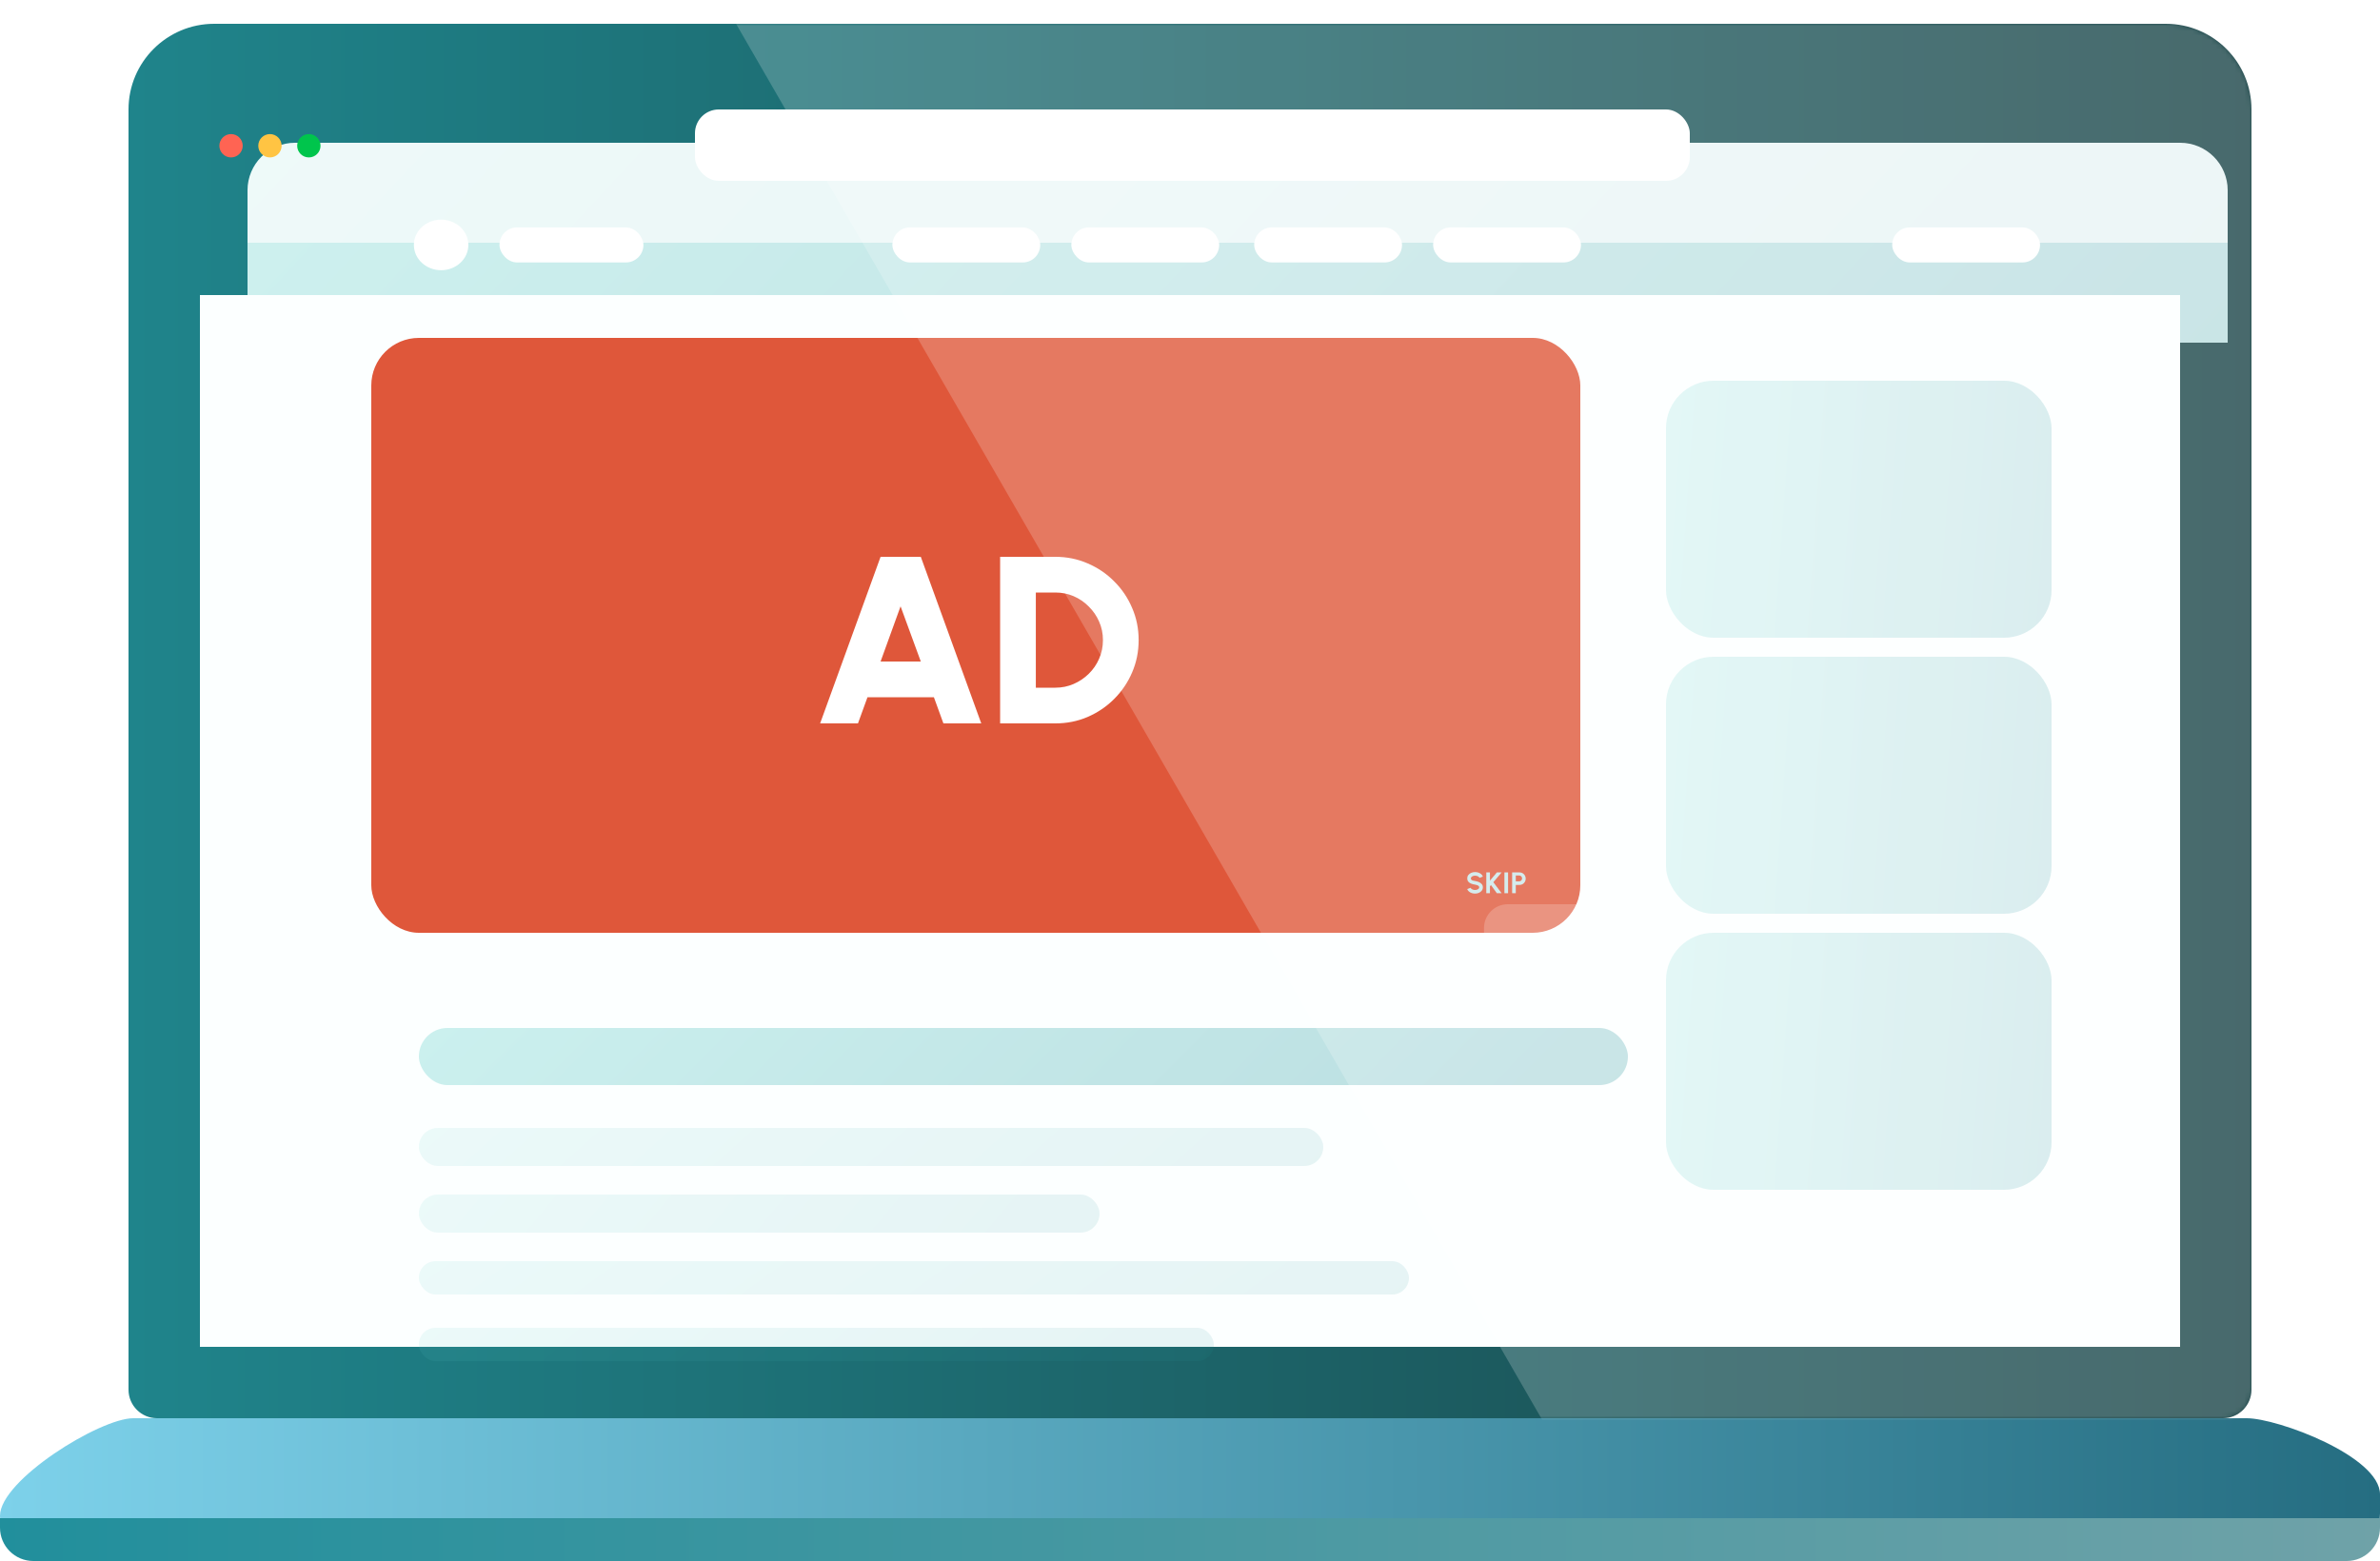 <svg width="500" height="328" viewBox="0 0 500 328" fill="none" xmlns="http://www.w3.org/2000/svg">
<path d="M27 23C27 13.059 35.059 5 45 5H455C464.941 5 473 13.059 473 23V292C473 295.314 470.314 298 467 298H33C29.686 298 27 295.314 27 292V23Z" fill="url(#paint0_linear_470_1552)"/>
<g filter="url(#filter0_d_470_1552)">
<path d="M42 30C42 24.477 46.477 20 52 20H448C453.523 20 458 24.477 458 30V41H42V30Z" fill="white"/>
<path d="M42 30C42 24.477 46.477 20 52 20H448C453.523 20 458 24.477 458 30V41H42V30Z" fill="url(#paint1_linear_470_1552)" fill-opacity="0.1"/>
</g>
<g filter="url(#filter1_d_470_1552)">
<rect x="42" y="41" width="416" height="21" fill="white"/>
<rect x="42" y="41" width="416" height="21" fill="url(#paint2_linear_470_1552)" fill-opacity="0.3"/>
</g>
<rect x="42" y="62" width="416" height="221" fill="#FCFFFF"/>
<circle cx="48.539" cy="30.625" r="2.452" fill="#FF6453"/>
<circle cx="56.712" cy="30.625" r="2.452" fill="#FFC443"/>
<circle cx="64.885" cy="30.625" r="2.452" fill="#00C54C"/>
<rect x="146" y="23" width="209" height="15" rx="5" fill="white"/>
<rect x="104.932" y="47.788" width="30.24" height="7.356" rx="3.678" fill="white"/>
<rect x="187.478" y="47.788" width="31.057" height="7.356" rx="3.678" fill="white"/>
<rect x="225.072" y="47.788" width="31.057" height="7.356" rx="3.678" fill="white"/>
<rect x="263.485" y="47.788" width="31.057" height="7.356" rx="3.678" fill="white"/>
<rect x="301.08" y="47.788" width="31.057" height="7.356" rx="3.678" fill="white"/>
<rect x="397.521" y="47.788" width="31.057" height="7.356" rx="3.678" fill="white"/>
<ellipse cx="92.672" cy="51.466" rx="5.721" ry="5.312" fill="white"/>
<rect x="78" y="71" width="254" height="125" rx="10" fill="#DF573A"/>
<path d="M184.995 117H193.445L206.145 152H198.195L196.195 146.5H182.245L180.245 152H172.295L184.995 117ZM184.995 139H193.445L189.195 127.4L184.995 139ZM210.111 152V117H221.711C224.128 117 226.386 117.458 228.486 118.375C230.603 119.275 232.461 120.533 234.061 122.15C235.678 123.75 236.936 125.608 237.836 127.725C238.753 129.825 239.211 132.083 239.211 134.5C239.211 136.917 238.753 139.183 237.836 141.3C236.936 143.4 235.678 145.258 234.061 146.875C232.461 148.475 230.603 149.733 228.486 150.65C226.386 151.55 224.128 152 221.711 152H210.111ZM217.611 144.5H221.711C223.061 144.5 224.336 144.242 225.536 143.725C226.736 143.208 227.803 142.492 228.736 141.575C229.67 140.658 230.395 139.6 230.911 138.4C231.445 137.183 231.711 135.883 231.711 134.5C231.711 133.117 231.445 131.825 230.911 130.625C230.395 129.425 229.67 128.367 228.736 127.45C227.82 126.517 226.761 125.792 225.561 125.275C224.361 124.758 223.078 124.5 221.711 124.5H217.611V144.5Z" fill="white"/>
<g filter="url(#filter2_d_470_1552)">
<rect x="78" y="206" width="254" height="12" rx="6" fill="url(#paint3_linear_470_1552)" fill-opacity="0.3"/>
</g>
<g filter="url(#filter3_d_470_1552)">
<rect x="78" y="227" width="190" height="8" rx="4" fill="url(#paint4_linear_470_1552)" fill-opacity="0.1"/>
</g>
<g filter="url(#filter4_d_470_1552)">
<rect x="78" y="241" width="143" height="8" rx="4" fill="url(#paint5_linear_470_1552)" fill-opacity="0.1"/>
</g>
<g filter="url(#filter5_d_470_1552)">
<rect x="78" y="255" width="208" height="7" rx="3.5" fill="url(#paint6_linear_470_1552)" fill-opacity="0.1"/>
</g>
<g filter="url(#filter6_d_470_1552)">
<rect x="78" y="269" width="167" height="7" rx="3.5" fill="url(#paint7_linear_470_1552)" fill-opacity="0.1"/>
</g>
<g filter="url(#filter7_d_470_1552)">
<rect x="340" y="128" width="81" height="54" rx="10" fill="url(#paint8_linear_470_1552)" fill-opacity="0.2"/>
</g>
<g filter="url(#filter8_d_470_1552)">
<rect x="340" y="70" width="81" height="54" rx="10" fill="url(#paint9_linear_470_1552)" fill-opacity="0.2"/>
</g>
<g filter="url(#filter9_d_470_1552)">
<rect x="340" y="186" width="81" height="54" rx="10" fill="url(#paint10_linear_470_1552)" fill-opacity="0.2"/>
</g>
<g filter="url(#filter10_d_470_1552)">
<rect x="301.765" y="180" width="25.235" height="11" rx="5" fill="white" fill-opacity="0.2"/>
</g>
<path d="M317.675 187.684V183.31H319.249C319.488 183.31 319.704 183.37 319.897 183.488C320.092 183.607 320.247 183.766 320.36 183.966C320.473 184.166 320.53 184.386 320.53 184.625C320.53 184.871 320.471 185.094 320.354 185.294C320.238 185.492 320.083 185.65 319.888 185.769C319.693 185.885 319.48 185.944 319.249 185.944H318.443V187.684H317.675ZM318.443 185.181H319.167C319.276 185.181 319.376 185.154 319.466 185.1C319.556 185.046 319.628 184.973 319.68 184.882C319.735 184.79 319.762 184.688 319.762 184.575C319.762 184.461 319.735 184.358 319.68 184.266C319.628 184.175 319.556 184.102 319.466 184.048C319.376 183.993 319.276 183.966 319.167 183.966H318.443V185.181Z" fill="#CBE7E8"/>
<path d="M316.054 187.684V183.31H316.822V187.684H316.054Z" fill="#CBE7E8"/>
<path d="M315.465 187.684H314.464L313.227 185.969L313.013 186.222V187.684H312.245V183.31H313.013V185.038L314.471 183.31H315.475L313.728 185.372L315.465 187.684Z" fill="#CBE7E8"/>
<path d="M309.885 187.765C309.641 187.765 309.407 187.727 309.183 187.652C308.96 187.575 308.765 187.466 308.597 187.324C308.429 187.181 308.309 187.009 308.235 186.809L308.956 186.547C308.986 186.63 309.045 186.706 309.136 186.775C309.226 186.843 309.336 186.898 309.466 186.94C309.596 186.982 309.736 187.003 309.885 187.003C310.038 187.003 310.181 186.98 310.313 186.934C310.447 186.886 310.555 186.82 310.637 186.737C310.719 186.652 310.76 186.553 310.76 186.44C310.76 186.326 310.717 186.232 310.631 186.159C310.545 186.084 310.435 186.025 310.3 185.981C310.166 185.937 310.028 185.904 309.885 185.881C309.572 185.833 309.292 185.759 309.044 185.659C308.797 185.559 308.601 185.421 308.456 185.244C308.313 185.067 308.242 184.838 308.242 184.557C308.242 184.292 308.318 184.061 308.471 183.863C308.625 183.665 308.826 183.511 309.076 183.401C309.326 183.291 309.595 183.235 309.885 183.235C310.126 183.235 310.359 183.273 310.584 183.348C310.808 183.423 311.004 183.532 311.172 183.676C311.342 183.819 311.464 183.992 311.537 184.194L310.813 184.454C310.784 184.37 310.724 184.294 310.634 184.226C310.544 184.157 310.434 184.103 310.304 184.063C310.173 184.021 310.034 184.001 309.885 184.001C309.736 183.999 309.594 184.023 309.46 184.073C309.328 184.12 309.22 184.186 309.136 184.269C309.052 184.353 309.01 184.448 309.01 184.557C309.01 184.696 309.049 184.801 309.126 184.872C309.206 184.943 309.312 184.995 309.444 185.028C309.576 185.06 309.723 185.089 309.885 185.116C310.179 185.162 310.45 185.239 310.7 185.347C310.95 185.455 311.15 185.6 311.301 185.781C311.452 185.96 311.528 186.18 311.528 186.44C311.528 186.705 311.452 186.937 311.301 187.137C311.15 187.335 310.95 187.489 310.7 187.599C310.45 187.71 310.179 187.765 309.885 187.765Z" fill="#CBE7E8"/>
<path d="M28 298C35 298 465.5 298 472 298C478.5 298 500 306 500 314C500 315.403 500 316.744 500 318.002C500 323.525 495.523 328 490 328H9.5C4.253 328 0 323.747 0 318.5C0 311 21 298 28 298Z" fill="url(#paint11_linear_470_1552)"/>
<mask id="mask0_470_1552" style="mask-type:alpha" maskUnits="userSpaceOnUse" x="27" y="5" width="446" height="293">
<path d="M27 23C27 13.059 35.059 5 45 5H455C464.941 5 473 13.059 473 23V292C473 295.314 470.314 298 467 298H33C29.686 298 27 295.314 27 292V23Z" fill="url(#paint12_linear_470_1552)"/>
</mask>
<g mask="url(#mask0_470_1552)">
<rect opacity="0.2" x="68" y="-145.049" width="300.778" height="598.281" transform="rotate(-30 68 -145.049)" fill="white"/>
</g>
<path d="M500 319H0V321C0 324.866 3.134 328 7 328H493C496.866 328 500 324.866 500 321V319Z" fill="url(#paint13_linear_470_1552)"/>
<defs>
<filter id="filter0_d_470_1552" x="22" y="0" width="476" height="81" filterUnits="userSpaceOnUse" color-interpolation-filters="sRGB">
<feFlood flood-opacity="0" result="BackgroundImageFix"/>
<feColorMatrix in="SourceAlpha" type="matrix" values="0 0 0 0 0 0 0 0 0 0 0 0 0 0 0 0 0 0 127 0" result="hardAlpha"/>
<feOffset dx="10" dy="10"/>
<feGaussianBlur stdDeviation="15"/>
<feColorMatrix type="matrix" values="0 0 0 0 0.41 0 0 0 0 0.463 0 0 0 0 0.6 0 0 0 0.2 0"/>
<feBlend mode="normal" in2="BackgroundImageFix" result="effect1_dropShadow_470_1552"/>
<feBlend mode="normal" in="SourceGraphic" in2="effect1_dropShadow_470_1552" result="shape"/>
</filter>
<filter id="filter1_d_470_1552" x="22" y="21" width="476" height="81" filterUnits="userSpaceOnUse" color-interpolation-filters="sRGB">
<feFlood flood-opacity="0" result="BackgroundImageFix"/>
<feColorMatrix in="SourceAlpha" type="matrix" values="0 0 0 0 0 0 0 0 0 0 0 0 0 0 0 0 0 0 127 0" result="hardAlpha"/>
<feOffset dx="10" dy="10"/>
<feGaussianBlur stdDeviation="15"/>
<feColorMatrix type="matrix" values="0 0 0 0 0.41 0 0 0 0 0.463 0 0 0 0 0.6 0 0 0 0.2 0"/>
<feBlend mode="normal" in2="BackgroundImageFix" result="effect1_dropShadow_470_1552"/>
<feBlend mode="normal" in="SourceGraphic" in2="effect1_dropShadow_470_1552" result="shape"/>
</filter>
<filter id="filter2_d_470_1552" x="58" y="186" width="314" height="72" filterUnits="userSpaceOnUse" color-interpolation-filters="sRGB">
<feFlood flood-opacity="0" result="BackgroundImageFix"/>
<feColorMatrix in="SourceAlpha" type="matrix" values="0 0 0 0 0 0 0 0 0 0 0 0 0 0 0 0 0 0 127 0" result="hardAlpha"/>
<feOffset dx="10" dy="10"/>
<feGaussianBlur stdDeviation="15"/>
<feColorMatrix type="matrix" values="0 0 0 0 0.41 0 0 0 0 0.463 0 0 0 0 0.6 0 0 0 0.2 0"/>
<feBlend mode="normal" in2="BackgroundImageFix" result="effect1_dropShadow_470_1552"/>
<feBlend mode="normal" in="SourceGraphic" in2="effect1_dropShadow_470_1552" result="shape"/>
</filter>
<filter id="filter3_d_470_1552" x="58" y="207" width="250" height="68" filterUnits="userSpaceOnUse" color-interpolation-filters="sRGB">
<feFlood flood-opacity="0" result="BackgroundImageFix"/>
<feColorMatrix in="SourceAlpha" type="matrix" values="0 0 0 0 0 0 0 0 0 0 0 0 0 0 0 0 0 0 127 0" result="hardAlpha"/>
<feOffset dx="10" dy="10"/>
<feGaussianBlur stdDeviation="15"/>
<feColorMatrix type="matrix" values="0 0 0 0 0.41 0 0 0 0 0.463 0 0 0 0 0.6 0 0 0 0.2 0"/>
<feBlend mode="normal" in2="BackgroundImageFix" result="effect1_dropShadow_470_1552"/>
<feBlend mode="normal" in="SourceGraphic" in2="effect1_dropShadow_470_1552" result="shape"/>
</filter>
<filter id="filter4_d_470_1552" x="58" y="221" width="203" height="68" filterUnits="userSpaceOnUse" color-interpolation-filters="sRGB">
<feFlood flood-opacity="0" result="BackgroundImageFix"/>
<feColorMatrix in="SourceAlpha" type="matrix" values="0 0 0 0 0 0 0 0 0 0 0 0 0 0 0 0 0 0 127 0" result="hardAlpha"/>
<feOffset dx="10" dy="10"/>
<feGaussianBlur stdDeviation="15"/>
<feColorMatrix type="matrix" values="0 0 0 0 0.41 0 0 0 0 0.463 0 0 0 0 0.6 0 0 0 0.2 0"/>
<feBlend mode="normal" in2="BackgroundImageFix" result="effect1_dropShadow_470_1552"/>
<feBlend mode="normal" in="SourceGraphic" in2="effect1_dropShadow_470_1552" result="shape"/>
</filter>
<filter id="filter5_d_470_1552" x="58" y="235" width="268" height="67" filterUnits="userSpaceOnUse" color-interpolation-filters="sRGB">
<feFlood flood-opacity="0" result="BackgroundImageFix"/>
<feColorMatrix in="SourceAlpha" type="matrix" values="0 0 0 0 0 0 0 0 0 0 0 0 0 0 0 0 0 0 127 0" result="hardAlpha"/>
<feOffset dx="10" dy="10"/>
<feGaussianBlur stdDeviation="15"/>
<feColorMatrix type="matrix" values="0 0 0 0 0.41 0 0 0 0 0.463 0 0 0 0 0.6 0 0 0 0.2 0"/>
<feBlend mode="normal" in2="BackgroundImageFix" result="effect1_dropShadow_470_1552"/>
<feBlend mode="normal" in="SourceGraphic" in2="effect1_dropShadow_470_1552" result="shape"/>
</filter>
<filter id="filter6_d_470_1552" x="58" y="249" width="227" height="67" filterUnits="userSpaceOnUse" color-interpolation-filters="sRGB">
<feFlood flood-opacity="0" result="BackgroundImageFix"/>
<feColorMatrix in="SourceAlpha" type="matrix" values="0 0 0 0 0 0 0 0 0 0 0 0 0 0 0 0 0 0 127 0" result="hardAlpha"/>
<feOffset dx="10" dy="10"/>
<feGaussianBlur stdDeviation="15"/>
<feColorMatrix type="matrix" values="0 0 0 0 0.41 0 0 0 0 0.463 0 0 0 0 0.6 0 0 0 0.2 0"/>
<feBlend mode="normal" in2="BackgroundImageFix" result="effect1_dropShadow_470_1552"/>
<feBlend mode="normal" in="SourceGraphic" in2="effect1_dropShadow_470_1552" result="shape"/>
</filter>
<filter id="filter7_d_470_1552" x="320" y="108" width="141" height="114" filterUnits="userSpaceOnUse" color-interpolation-filters="sRGB">
<feFlood flood-opacity="0" result="BackgroundImageFix"/>
<feColorMatrix in="SourceAlpha" type="matrix" values="0 0 0 0 0 0 0 0 0 0 0 0 0 0 0 0 0 0 127 0" result="hardAlpha"/>
<feOffset dx="10" dy="10"/>
<feGaussianBlur stdDeviation="15"/>
<feColorMatrix type="matrix" values="0 0 0 0 0.41 0 0 0 0 0.463 0 0 0 0 0.6 0 0 0 0.2 0"/>
<feBlend mode="normal" in2="BackgroundImageFix" result="effect1_dropShadow_470_1552"/>
<feBlend mode="normal" in="SourceGraphic" in2="effect1_dropShadow_470_1552" result="shape"/>
</filter>
<filter id="filter8_d_470_1552" x="320" y="50" width="141" height="114" filterUnits="userSpaceOnUse" color-interpolation-filters="sRGB">
<feFlood flood-opacity="0" result="BackgroundImageFix"/>
<feColorMatrix in="SourceAlpha" type="matrix" values="0 0 0 0 0 0 0 0 0 0 0 0 0 0 0 0 0 0 127 0" result="hardAlpha"/>
<feOffset dx="10" dy="10"/>
<feGaussianBlur stdDeviation="15"/>
<feColorMatrix type="matrix" values="0 0 0 0 0.41 0 0 0 0 0.463 0 0 0 0 0.6 0 0 0 0.2 0"/>
<feBlend mode="normal" in2="BackgroundImageFix" result="effect1_dropShadow_470_1552"/>
<feBlend mode="normal" in="SourceGraphic" in2="effect1_dropShadow_470_1552" result="shape"/>
</filter>
<filter id="filter9_d_470_1552" x="320" y="166" width="141" height="114" filterUnits="userSpaceOnUse" color-interpolation-filters="sRGB">
<feFlood flood-opacity="0" result="BackgroundImageFix"/>
<feColorMatrix in="SourceAlpha" type="matrix" values="0 0 0 0 0 0 0 0 0 0 0 0 0 0 0 0 0 0 127 0" result="hardAlpha"/>
<feOffset dx="10" dy="10"/>
<feGaussianBlur stdDeviation="15"/>
<feColorMatrix type="matrix" values="0 0 0 0 0.41 0 0 0 0 0.463 0 0 0 0 0.6 0 0 0 0.2 0"/>
<feBlend mode="normal" in2="BackgroundImageFix" result="effect1_dropShadow_470_1552"/>
<feBlend mode="normal" in="SourceGraphic" in2="effect1_dropShadow_470_1552" result="shape"/>
</filter>
<filter id="filter10_d_470_1552" x="281.765" y="160" width="85.235" height="71" filterUnits="userSpaceOnUse" color-interpolation-filters="sRGB">
<feFlood flood-opacity="0" result="BackgroundImageFix"/>
<feColorMatrix in="SourceAlpha" type="matrix" values="0 0 0 0 0 0 0 0 0 0 0 0 0 0 0 0 0 0 127 0" result="hardAlpha"/>
<feOffset dx="10" dy="10"/>
<feGaussianBlur stdDeviation="15"/>
<feColorMatrix type="matrix" values="0 0 0 0 0.41 0 0 0 0 0.463 0 0 0 0 0.6 0 0 0 0.2 0"/>
<feBlend mode="normal" in2="BackgroundImageFix" result="effect1_dropShadow_470_1552"/>
<feBlend mode="normal" in="SourceGraphic" in2="effect1_dropShadow_470_1552" result="shape"/>
</filter>
<linearGradient id="paint0_linear_470_1552" x1="27" y1="64.012" x2="473" y2="64.012" gradientUnits="userSpaceOnUse">
<stop stop-color="#1F848B"/>
<stop offset="1" stop-color="#1A4447"/>
</linearGradient>
<linearGradient id="paint1_linear_470_1552" x1="42" y1="20" x2="275.824" y2="237.158" gradientUnits="userSpaceOnUse">
<stop stop-color="#5ACFC9"/>
<stop offset="1" stop-color="#22919A"/>
</linearGradient>
<linearGradient id="paint2_linear_470_1552" x1="42" y1="41" x2="275.824" y2="258.158" gradientUnits="userSpaceOnUse">
<stop stop-color="#5ACFC9"/>
<stop offset="1" stop-color="#22919A"/>
</linearGradient>
<linearGradient id="paint3_linear_470_1552" x1="78" y1="206" x2="211.975" y2="338.95" gradientUnits="userSpaceOnUse">
<stop stop-color="#5ACFC9"/>
<stop offset="1" stop-color="#22919A"/>
</linearGradient>
<linearGradient id="paint4_linear_470_1552" x1="78" y1="227" x2="166.806" y2="325.882" gradientUnits="userSpaceOnUse">
<stop stop-color="#5ACFC9"/>
<stop offset="1" stop-color="#22919A"/>
</linearGradient>
<linearGradient id="paint5_linear_470_1552" x1="78" y1="241" x2="165.943" y2="314.699" gradientUnits="userSpaceOnUse">
<stop stop-color="#5ACFC9"/>
<stop offset="1" stop-color="#22919A"/>
</linearGradient>
<linearGradient id="paint6_linear_470_1552" x1="78" y1="255" x2="152.048" y2="358.155" gradientUnits="userSpaceOnUse">
<stop stop-color="#5ACFC9"/>
<stop offset="1" stop-color="#22919A"/>
</linearGradient>
<linearGradient id="paint7_linear_470_1552" x1="78" y1="269" x2="155.667" y2="355.87" gradientUnits="userSpaceOnUse">
<stop stop-color="#5ACFC9"/>
<stop offset="1" stop-color="#22919A"/>
</linearGradient>
<linearGradient id="paint8_linear_470_1552" x1="340" y1="128" x2="424.38" y2="133.934" gradientUnits="userSpaceOnUse">
<stop stop-color="#5ACFC9"/>
<stop offset="1" stop-color="#22919A"/>
</linearGradient>
<linearGradient id="paint9_linear_470_1552" x1="340" y1="70" x2="424.38" y2="75.934" gradientUnits="userSpaceOnUse">
<stop stop-color="#5ACFC9"/>
<stop offset="1" stop-color="#22919A"/>
</linearGradient>
<linearGradient id="paint10_linear_470_1552" x1="340" y1="186" x2="424.38" y2="191.934" gradientUnits="userSpaceOnUse">
<stop stop-color="#5ACFC9"/>
<stop offset="1" stop-color="#22919A"/>
</linearGradient>
<linearGradient id="paint11_linear_470_1552" x1="4.06786e-10" y1="313" x2="500" y2="313" gradientUnits="userSpaceOnUse">
<stop stop-color="#7DD1EA"/>
<stop offset="1" stop-color="#256D81"/>
</linearGradient>
<linearGradient id="paint12_linear_470_1552" x1="27" y1="64.012" x2="473" y2="64.012" gradientUnits="userSpaceOnUse">
<stop stop-color="#1F848B"/>
<stop offset="1" stop-color="#1A4447"/>
</linearGradient>
<linearGradient id="paint13_linear_470_1552" x1="0" y1="323.5" x2="500" y2="323.5" gradientUnits="userSpaceOnUse">
<stop stop-color="#218F9C"/>
<stop offset="1" stop-color="#6FA2A8"/>
</linearGradient>
</defs>
</svg>
